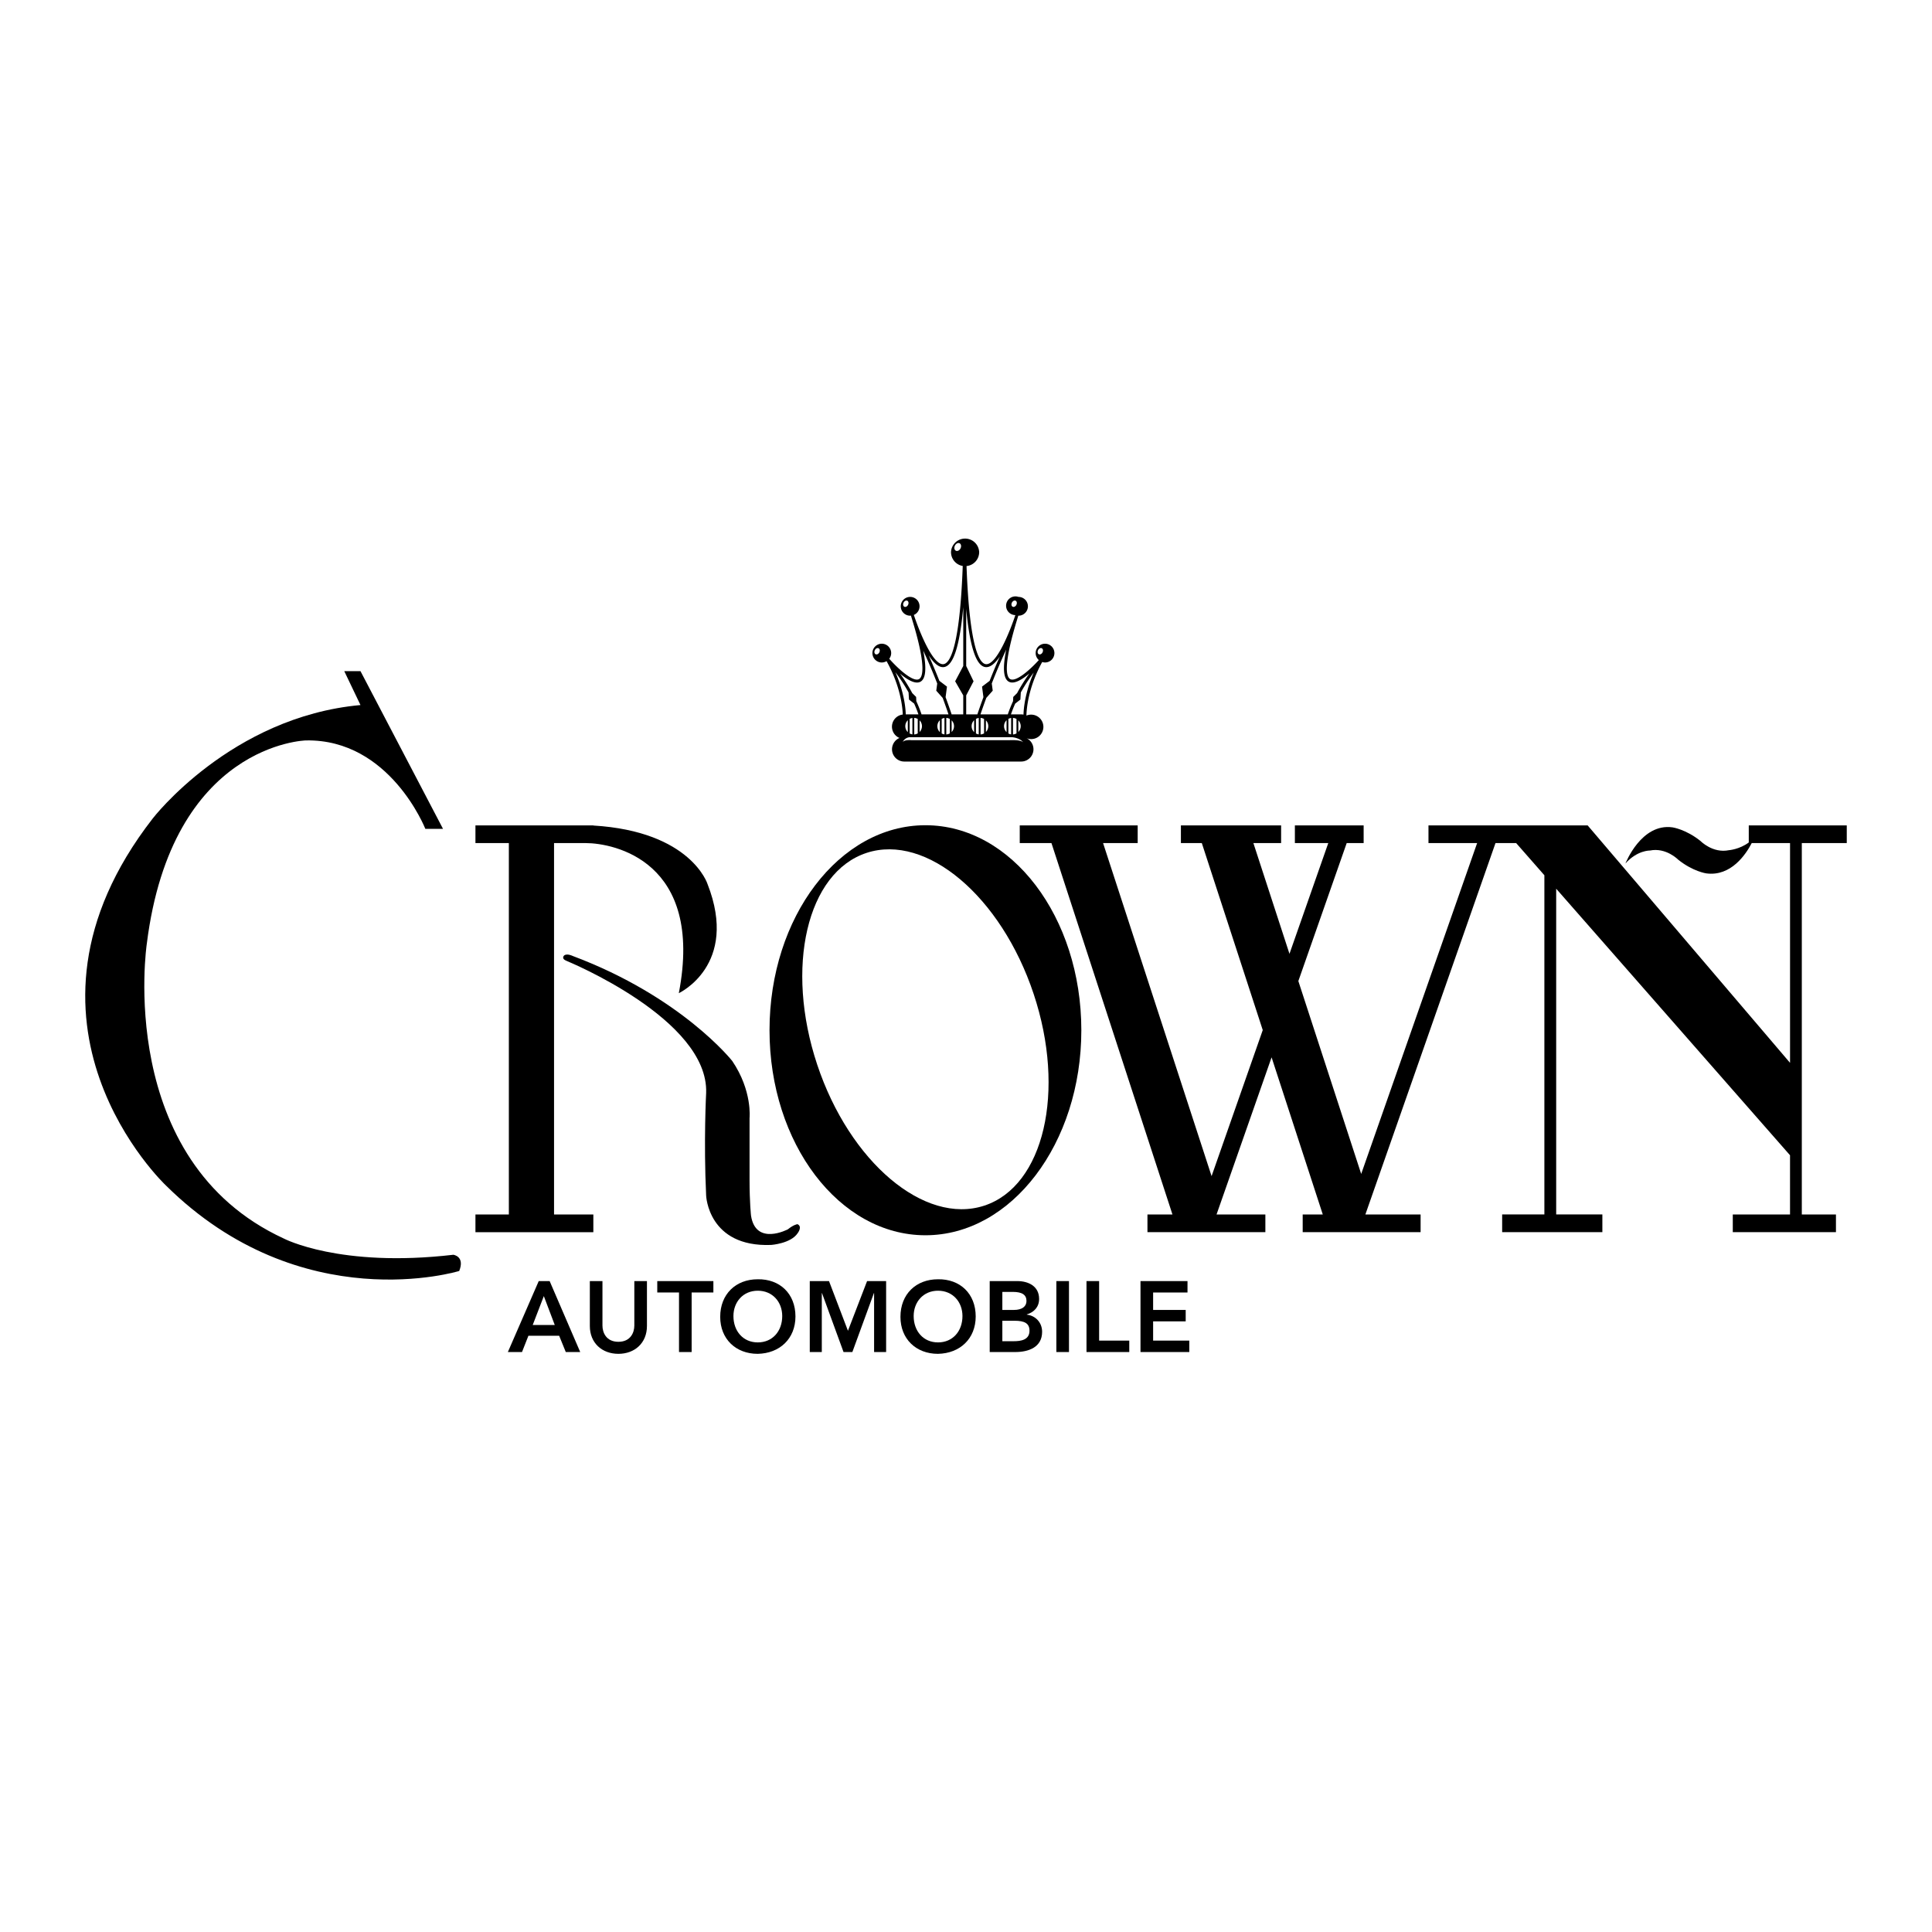 <svg xmlns="http://www.w3.org/2000/svg" width="2500" height="2500" viewBox="0 0 192.756 192.756"><g fill-rule="evenodd" clip-rule="evenodd"><path fill="#fff" d="M0 0h192.756v192.756H0V0z"/><path d="M104.264 64.224a.937.937 0 0 0-.936.936c0 .278.123.524.316.696-.918 1.011-2.291 2.21-2.855 1.898-.379-.209-.766-1.317.809-6.329l.02.002a.935.935 0 1 0 0-1.873.933.933 0 1 0-.315 1.814c-.568 1.699-1.912 5.041-2.957 4.894-.6-.084-1.616-1.507-1.915-9.786a1.398 1.398 0 0 0 1.26-1.389 1.405 1.405 0 0 0-2.808 0 1.4 1.4 0 0 0 1.169 1.38c-.298 8.287-1.314 9.711-1.915 9.795-1.048.147-2.398-3.217-2.963-4.91a.937.937 0 1 0-.366.075c.025 0 .05-.006.075-.008 1.575 5.017 1.189 6.125.811 6.334-.591.326-2.06-.994-2.974-2.029a.926.926 0 0 0 .193-.564.936.936 0 1 0-.936.936.937.937 0 0 0 .475-.133c1.406 2.512 1.596 4.654 1.618 5.327a1.22 1.22 0 0 0-.33 2.337 1.226 1.226 0 0 0 .48 2.353h11.665a1.226 1.226 0 0 0 .481-2.353 1.22 1.22 0 1 0 .041-2.232c.008-.52.131-2.726 1.574-5.347.09.028.184.048.281.048a.935.935 0 0 0 .936-.936.934.934 0 0 0-.934-.936z"/><path d="M90.368 71.274c-.016-.593-.152-2.192-1.033-4.204.324.425.82 1.125 1.312 2.012l.045.714.515.402c.154.342.296.704.426 1.075h-1.265v.001zM91.421 69.957l-.019-.423-.384-.38a17.185 17.185 0 0 0-1.218-1.947c.713.604 1.518 1.092 2.037.806.529-.292.621-1.317.276-3.099.526 1.134 1 2.273 1.394 3.278l-.096.718.643.723c.28.761.479 1.345.579 1.642h-2.689c-.155-.46-.331-.904-.523-1.318zM96.104 66.447l-.808 1.525.808 1.406v1.896h-1.159a61.114 61.114 0 0 0-.604-1.718l.139-1.051-.757-.575a62.704 62.704 0 0 0-1.073-2.552c.48.737 1.009 1.25 1.531 1.176.936-.131 1.572-2.101 1.924-5.98v5.873h-.001zM96.398 69.378l.735-1.406-.735-1.525v-5.698c.355 3.761.985 5.676 1.907 5.805.492.069.99-.383 1.449-1.053-.375.841-.721 1.67-1.018 2.428l-.758.575.139 1.051c-.311.845-.52 1.466-.605 1.718h-1.114v-1.895zM97.822 71.274c.1-.297.301-.881.58-1.642l.643-.723-.096-.718a57.625 57.625 0 0 1 1.441-3.383c-.369 1.845-.283 2.905.256 3.203.523.29 1.342-.213 2.061-.826a17.592 17.592 0 0 0-1.232 1.968l-.383.38-.02.423c-.191.415-.367.858-.523 1.317h-2.727v.001zM102.115 71.297a1.226 1.226 0 0 0-.229-.023h-1.025c.131-.371.271-.733.426-1.075l.516-.402.045-.714c.48-.866.965-1.554 1.289-1.982-.881 2.024-1.008 3.625-1.022 4.196z" fill="#fff"/><path d="M184.252 84.115V82.35h-9.777v1.704c-.928.695-1.986.771-1.986.771-1.617.331-2.83-.919-2.83-.919-1.471-1.176-2.793-1.36-2.793-1.36-3.125-.441-4.693 3.6-4.693 3.6 1.176-1.323 2.438-1.288 2.438-1.288 1.617-.331 2.83.919 2.83.919 1.471 1.176 2.793 1.36 2.793 1.36 2.467.332 3.955-1.902 4.537-3.023h3.822v21.926L158.4 82.35h-15.881v1.765h4.854l-11.566 33.01-6.271-19.244 4.824-13.766h1.691V82.35h-6.861v1.765h3.332l-3.871 11.048-3.6-11.048h2.766V82.35h-9.998v1.765h2.086l6.08 18.658-5.105 14.57-10.826-33.229h3.453v-1.765H101.74v1.765h3.164l12.072 37.053h-2.494v1.766h11.764v-1.766h-4.871l5.492-15.676 5.107 15.676h-2.004v1.766h11.764v-1.766h-5.51l12.982-37.053h2.061l2.816 3.21v33.842h-4.213v1.766h9.998v-1.766h-4.607V88.667l23.33 26.593v5.908h-5.711v1.766h10.293v-1.766h-3.406V84.115h4.485zM70.593 88.208s-1.636-5.259-11.395-5.845v-.012H47.435v1.765h3.333v37.053h-3.333v1.766h11.763v-1.766h-3.921V84.115h3.176c2.761.004 11.811 1.776 9.273 14.973 0 0 6.028-2.793 2.867-10.88z"/><path d="M92.33 82.333c-8.591 0-15.555 9.158-15.555 20.454 0 11.297 6.964 20.455 15.555 20.455 8.59 0 15.555-9.158 15.555-20.455 0-11.296-6.965-20.454-15.555-20.454z"/><path d="M103.127 99.162c-3.238-9.721-10.698-16.021-16.66-14.072-5.963 1.95-8.171 11.41-4.934 21.13s10.696 16.02 16.66 14.07c5.961-1.948 8.17-11.409 4.934-21.128z" fill="#fff"/><path d="M56.551 95.878s14.171 5.796 13.901 13.173c0 0-.257 4.814 0 10.23 0 0 .19 5.17 6.488 4.926 0 0 1.96-.135 2.646-1.176 0 0 .509-.656-.024-.895 0 0-.368.037-.956.514 0 0-3.198 1.691-3.676-1.359 0 0-.147-1.305-.147-3.566v-6.176s.294-2.719-1.728-5.697c0 0-5.036-6.396-15.917-10.476 0 0-.551-.276-.846-.055.001-.001-.366.318.259.557zM34.348 66.961h1.618L44.2 82.694h-1.764s-3.529-8.969-11.91-8.822c0 0-13.38.294-15.88 20.291 0 0-3.235 21.615 13.674 29.408 0 0 5.587 2.939 16.909 1.617 0 0 1.177.146.588 1.617 0 0-15.733 4.852-29.26-8.527 0 0-17.203-16.176-1.323-36.613 0 0 7.793-10.146 20.732-11.322l-1.618-3.382zM53.749 127.814h1.089l3.05 7.079h-1.44l-.66-1.622h-3.069l-.639 1.622h-1.411l3.08-7.079z"/><path fill="#fff" d="M55.348 132.193l-1.09-2.881-1.109 2.881h2.199z"/><path d="M64.546 132.293c0 1.709-1.229 2.779-2.849 2.779s-2.849-1.07-2.849-2.779v-4.479h1.259v4.438c0 .701.38 1.619 1.59 1.619s1.59-.918 1.59-1.619v-4.438h1.259v4.479zM67.745 128.953h-2.169v-1.139h5.598v1.139h-2.169v5.94h-1.26v-5.94zM75.593 127.633c2.21-.039 3.77 1.441 3.77 3.709 0 2.211-1.56 3.689-3.77 3.73-2.179 0-3.738-1.48-3.738-3.689 0-2.27 1.56-3.75 3.738-3.75z"/><path d="M75.604 133.932c1.47 0 2.439-1.119 2.439-2.629 0-1.41-.97-2.529-2.439-2.529-1.459 0-2.429 1.119-2.429 2.529-.001 1.509.969 2.629 2.429 2.629z" fill="#fff"/><path d="M80.791 127.814h1.919l1.89 4.957 1.909-4.957h1.9v7.079h-1.2v-5.879h-.02l-2.149 5.879h-.88l-2.149-5.879h-.02v5.879h-1.2v-7.079zM93.577 127.633c2.209-.039 3.769 1.441 3.769 3.709 0 2.211-1.56 3.689-3.769 3.73-2.18 0-3.739-1.48-3.739-3.689-.001-2.27 1.559-3.75 3.739-3.75z"/><path d="M93.586 133.932c1.47 0 2.439-1.119 2.439-2.629 0-1.41-.97-2.529-2.439-2.529-1.46 0-2.429 1.119-2.429 2.529 0 1.509.969 2.629 2.429 2.629z" fill="#fff"/><path d="M98.744 127.814h2.758c1.07 0 2.17.488 2.17 1.779 0 .799-.5 1.328-1.229 1.549v.02c.889.102 1.529.801 1.529 1.711 0 1.539-1.34 2.02-2.68 2.02h-2.549v-7.079h.001z"/><path d="M100.004 130.693h1.148c.84 0 1.26-.361 1.26-.891 0-.609-.42-.91-1.369-.91h-1.039v1.801zM100.004 133.812h1.158c.65 0 1.551-.111 1.551-1.041 0-.738-.48-1-1.5-1h-1.209v2.041z" fill="#fff"/><path d="M105.393 127.814h1.259v7.079h-1.259v-7.079zM108.4 127.814h1.26v5.938h3.008v1.141H108.4v-7.079zM113.787 127.814h4.69v1.139h-3.43v1.74h3.25v1.139h-3.25v1.92h3.609v1.141h-4.869v-7.079z"/><path d="M102.107 74.092c-.336-.476-1.094-.54-1.131-.539h-10.24a.841.841 0 0 0-.686.515c.128-.293.877-.221.882-.221h9.81c.213-.006 1.162-.043 1.365.245zM90.755 73.176a.838.838 0 0 0 .275.094v-1.639a.828.828 0 0 0-.275.093v1.452zM91.564 71.731a.814.814 0 0 0-.349-.106v1.651a.828.828 0 0 0 .349-.106v-1.439zM90.572 71.857a.829.829 0 0 0 0 1.186v-1.186zM91.748 71.87v1.162a.831.831 0 0 0 0-1.162zM93.953 73.176a.835.835 0 0 0 .276.094v-1.639a.842.842 0 0 0-.276.093v1.452zM94.762 71.731a.818.818 0 0 0-.35-.106v1.651a.832.832 0 0 0 .35-.106v-1.439zM93.77 71.857a.829.829 0 0 0 0 1.186v-1.186zM94.946 71.87v1.162a.831.831 0 0 0 0-1.162zM97.371 73.176a.857.857 0 0 0 .277.094v-1.639a.847.847 0 0 0-.277.093v1.452zM98.18 71.731a.805.805 0 0 0-.348-.106v1.651a.819.819 0 0 0 .348-.106v-1.439zM97.188 71.857c-.152.151-.25.361-.25.593s.097.442.25.593v-1.186zM98.365 71.87v1.162a.83.83 0 0 0 0-1.162zM100.607 73.176a.83.83 0 0 0 .275.094v-1.639a.82.82 0 0 0-.275.093v1.452zM101.416 71.731a.818.818 0 0 0-.35-.106v1.651a.836.836 0 0 0 .35-.106v-1.439zM100.424 71.857a.829.829 0 0 0 0 1.186v-1.186zM101.6 71.87v1.162a.83.83 0 0 0 0-1.162zM95.739 54.202c-.154-.078-.362.026-.465.231-.104.205-.062.434.092.512.154.077.362-.026.465-.231s.062-.435-.092-.512zM90.524 59.937c-.123-.062-.29.021-.373.185-.083.165-.049.348.074.41s.29-.021.372-.186.05-.347-.073-.409zM101.332 59.937c-.123-.062-.291.021-.373.185-.082.165-.051.348.072.41s.291-.021.373-.186.051-.347-.072-.409zM87.657 64.679c-.124-.062-.29.021-.373.185s-.049.348.074.409c.123.062.29-.021.372-.185.082-.164.05-.347-.073-.409zM103.941 64.679c-.123-.062-.291.021-.373.185s-.049.348.074.409c.123.062.289-.021.371-.185.085-.164.051-.347-.072-.409z" fill="#fff"/></g></svg>